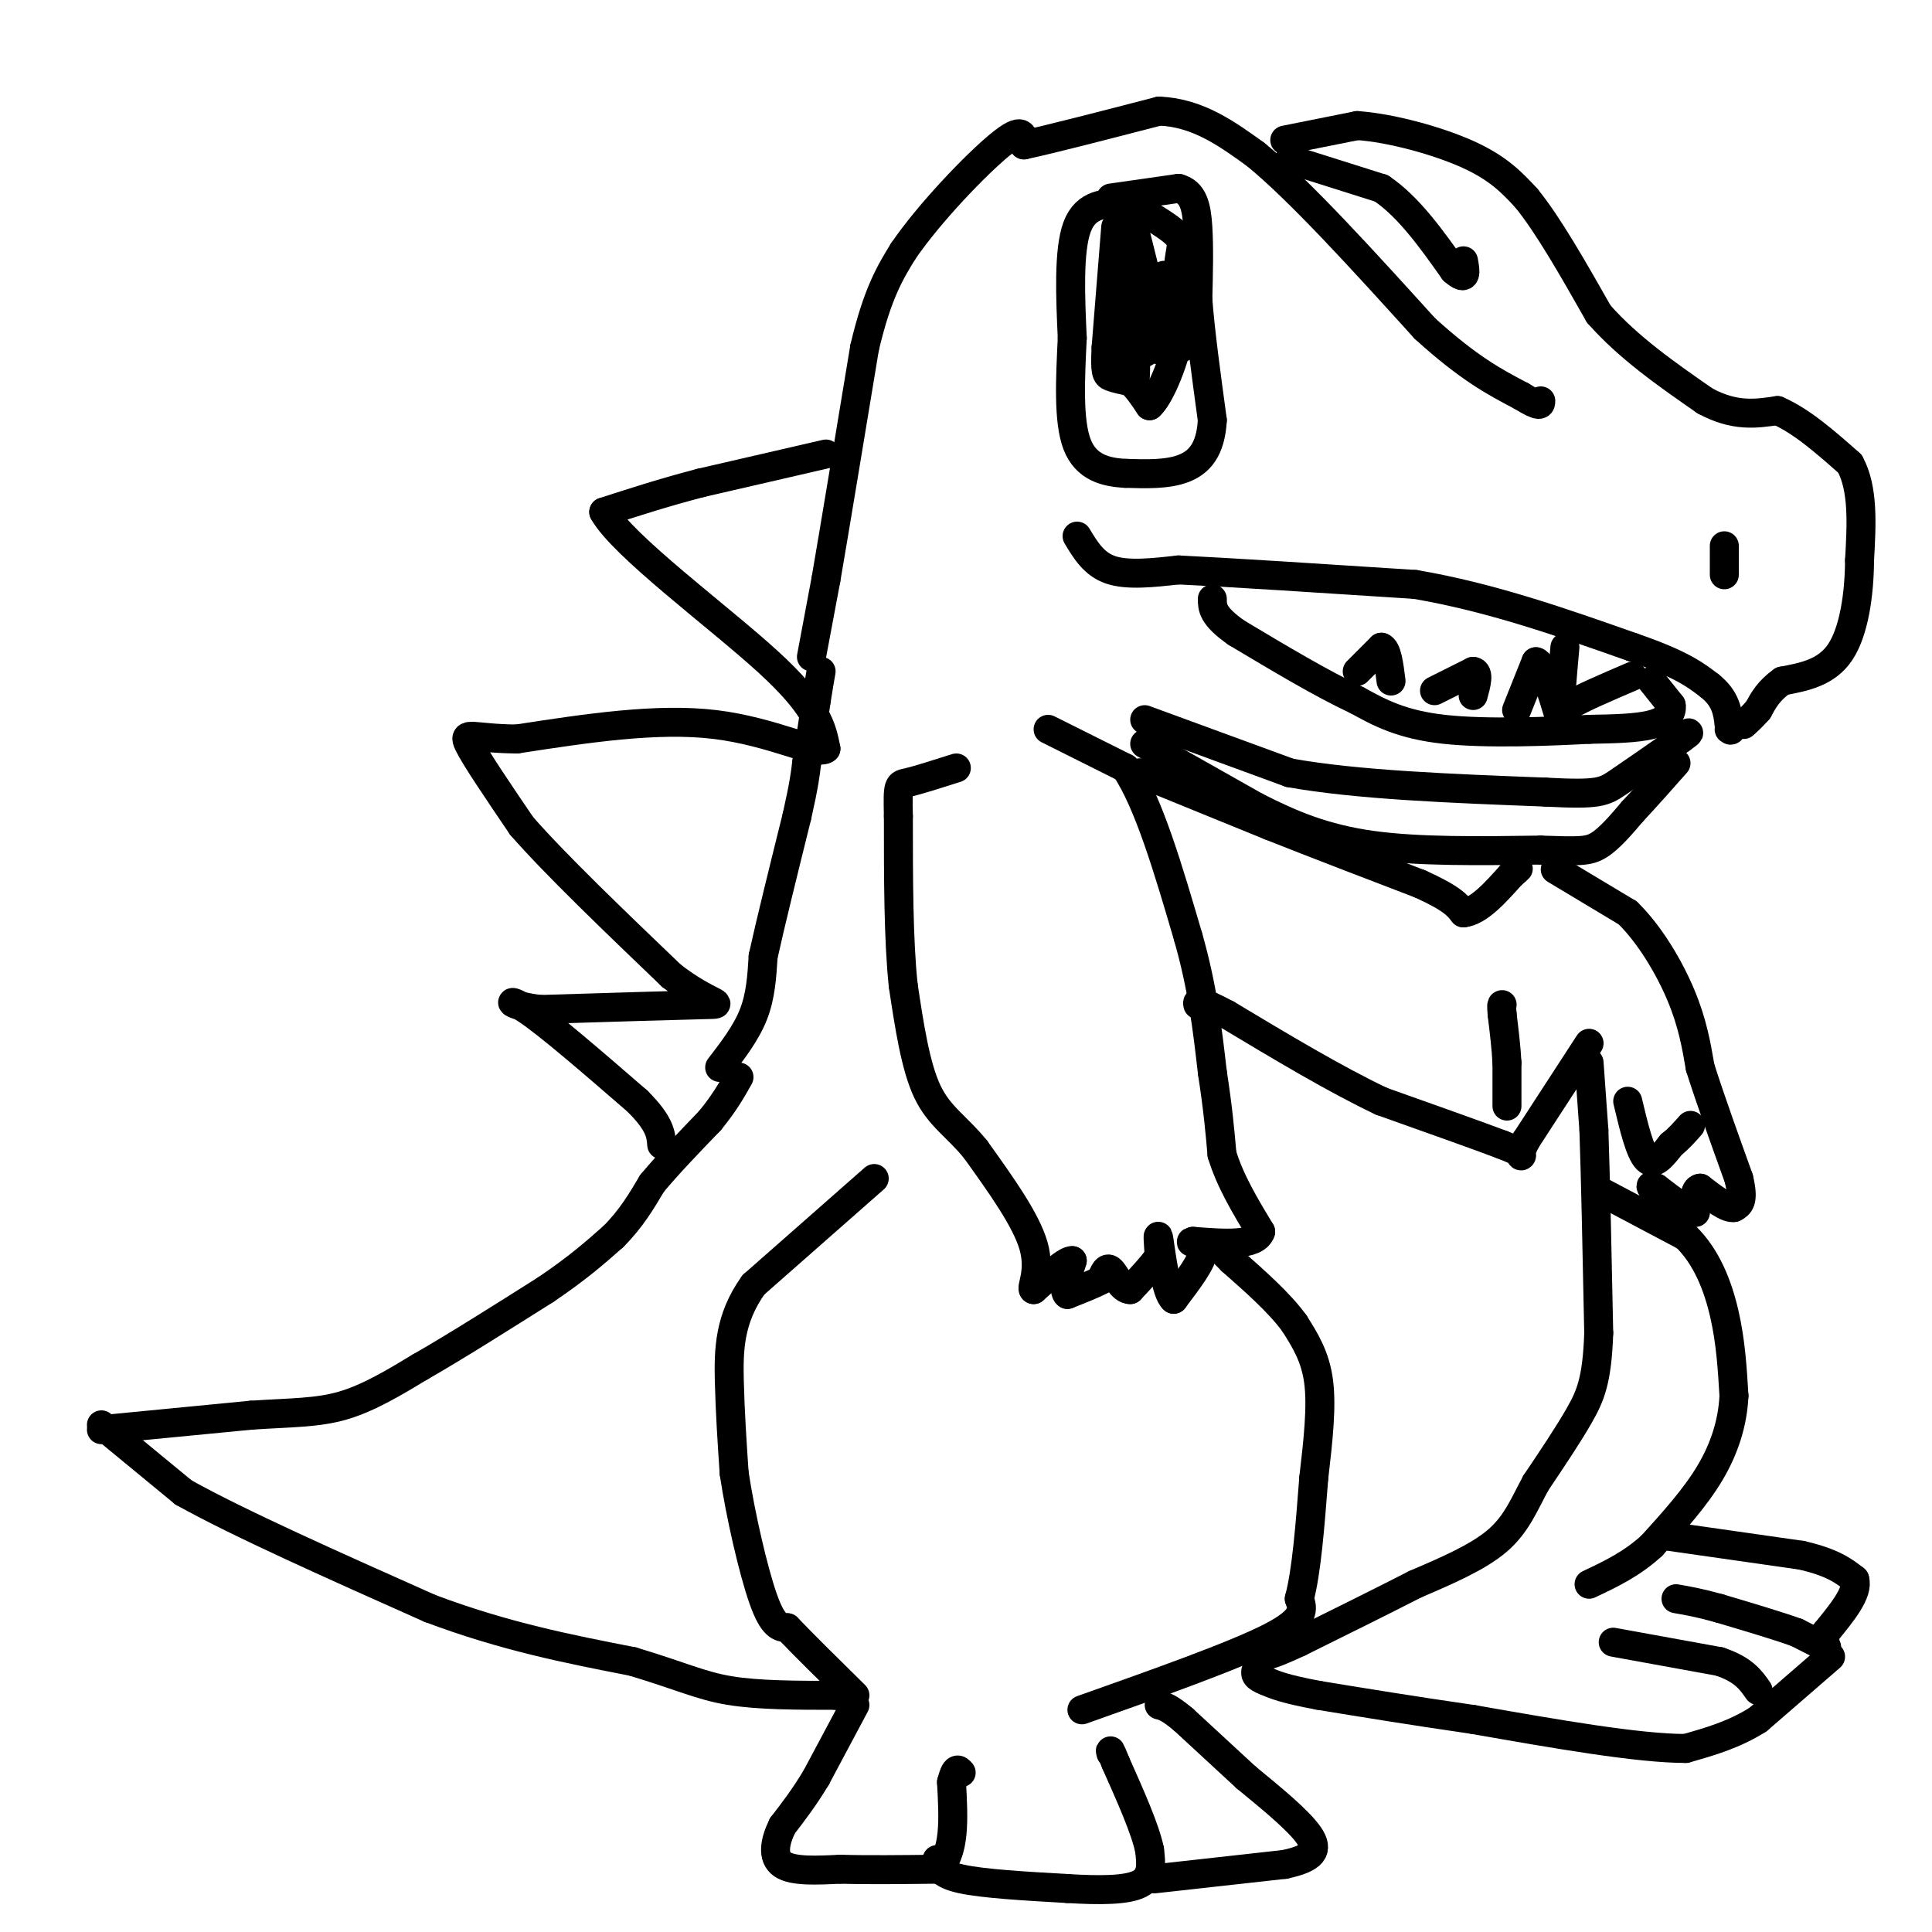 <svg viewBox='0 0 400 400' version='1.1' xmlns='http://www.w3.org/2000/svg' xmlns:xlink='http://www.w3.org/1999/xlink'><g fill='none' stroke='#000000' stroke-width='6' stroke-linecap='round' stroke-linejoin='round'><path d='M21,296c0.000,0.000 31.000,-3.000 31,-3'/><path d='M52,293c8.333,-0.556 13.667,-0.444 19,-2c5.333,-1.556 10.667,-4.778 16,-8'/><path d='M87,283c7.000,-4.000 16.500,-10.000 26,-16'/><path d='M113,267c6.667,-4.500 10.333,-7.750 14,-11'/><path d='M127,256c3.667,-3.667 5.833,-7.333 8,-11'/><path d='M135,245c3.333,-4.000 7.667,-8.500 12,-13'/><path d='M147,232c3.000,-3.667 4.500,-6.333 6,-9'/><path d='M149,221c2.750,-3.583 5.500,-7.167 7,-11c1.500,-3.833 1.750,-7.917 2,-12'/><path d='M158,198c1.500,-6.833 4.250,-17.917 7,-29'/><path d='M165,169c1.500,-6.667 1.750,-8.833 2,-11'/><path d='M167,158c0.667,-4.000 1.333,-8.500 2,-13'/><path d='M169,145c0.500,-3.167 0.750,-4.583 1,-6'/><path d='M168,136c0.000,0.000 3.000,-16.000 3,-16'/><path d='M171,120c1.833,-10.667 4.917,-29.333 8,-48'/><path d='M179,72c2.667,-11.333 5.333,-15.667 8,-20'/><path d='M187,52c5.467,-8.000 15.133,-18.000 20,-22c4.867,-4.000 4.933,-2.000 5,0'/><path d='M212,30c5.500,-1.167 16.750,-4.083 28,-7'/><path d='M240,23c8.000,0.333 14.000,4.667 20,9'/><path d='M260,32c9.167,7.500 22.083,21.750 35,36'/><path d='M295,68c9.167,8.333 14.583,11.167 20,14'/><path d='M315,82c4.000,2.500 4.000,1.750 4,1'/><path d='M267,33c0.000,0.000 19.000,6.000 19,6'/><path d='M286,39c5.667,3.833 10.333,10.417 15,17'/><path d='M301,56c2.833,2.500 2.417,0.250 2,-2'/><path d='M266,29c0.000,0.000 15.000,-3.000 15,-3'/><path d='M281,26c6.911,0.467 16.689,3.133 23,6c6.311,2.867 9.156,5.933 12,9'/><path d='M316,41c4.500,5.500 9.750,14.750 15,24'/><path d='M331,65c6.167,7.000 14.083,12.500 22,18'/><path d='M353,83c6.167,3.333 10.583,2.667 15,2'/><path d='M368,85c5.000,2.167 10.000,6.583 15,11'/><path d='M383,96c2.833,5.167 2.417,12.583 2,20'/><path d='M385,116c-0.044,7.067 -1.156,14.733 -4,19c-2.844,4.267 -7.422,5.133 -12,6'/><path d='M369,141c-2.833,2.000 -3.917,4.000 -5,6'/><path d='M364,147c-1.333,1.500 -2.167,2.250 -3,3'/><path d='M223,111c1.750,2.917 3.500,5.833 7,7c3.500,1.167 8.750,0.583 14,0'/><path d='M244,118c10.500,0.500 29.750,1.750 49,3'/><path d='M293,121c15.667,2.667 30.333,7.833 45,13'/><path d='M338,134c10.167,3.500 13.083,5.750 16,8'/><path d='M354,142c3.333,2.667 3.667,5.333 4,8'/><path d='M358,150c0.667,1.500 0.333,1.250 0,1'/><path d='M342,141c0.000,0.000 4.000,5.000 4,5'/><path d='M346,146c0.311,1.622 -0.911,3.178 -4,4c-3.089,0.822 -8.044,0.911 -13,1'/><path d='M329,151c-7.889,0.422 -21.111,0.978 -30,0c-8.889,-0.978 -13.444,-3.489 -18,-6'/><path d='M281,145c-7.167,-3.333 -16.083,-8.667 -25,-14'/><path d='M256,131c-5.000,-3.500 -5.000,-5.250 -5,-7'/><path d='M237,149c0.000,0.000 30.000,11.000 30,11'/><path d='M267,160c13.833,2.500 33.417,3.250 53,4'/><path d='M320,164c11.000,0.578 12.000,0.022 15,-2c3.000,-2.022 8.000,-5.511 13,-9'/><path d='M348,153c2.333,-1.667 1.667,-1.333 1,-1'/><path d='M217,151c0.000,0.000 16.000,8.000 16,8'/><path d='M233,159c4.833,7.167 8.917,21.083 13,35'/><path d='M246,194c3.000,10.500 4.000,19.250 5,28'/><path d='M251,222c1.167,7.500 1.583,12.250 2,17'/><path d='M253,239c1.667,5.500 4.833,10.750 8,16'/><path d='M261,255c-1.000,3.000 -7.500,2.500 -14,2'/><path d='M247,257c-1.467,0.311 1.867,0.089 2,2c0.133,1.911 -2.933,5.956 -6,10'/><path d='M243,269c-1.600,-1.244 -2.600,-9.356 -3,-12c-0.400,-2.644 -0.200,0.178 0,3'/><path d='M240,260c-1.000,1.667 -3.500,4.333 -6,7'/><path d='M234,267c-1.733,0.111 -3.067,-3.111 -4,-4c-0.933,-0.889 -1.467,0.556 -2,2'/><path d='M228,265c-1.500,0.833 -4.250,1.917 -7,3'/><path d='M221,268c-1.000,-0.667 0.000,-3.833 1,-7'/><path d='M222,261c-1.167,-0.167 -4.583,2.917 -8,6'/><path d='M214,267c-0.711,-0.178 1.511,-3.622 0,-9c-1.511,-5.378 -6.756,-12.689 -12,-20'/><path d='M202,238c-3.867,-4.800 -7.533,-6.800 -10,-12c-2.467,-5.200 -3.733,-13.600 -5,-22'/><path d='M187,204c-1.000,-9.500 -1.000,-22.250 -1,-35'/><path d='M186,169c-0.156,-6.867 -0.044,-6.533 2,-7c2.044,-0.467 6.022,-1.733 10,-3'/><path d='M181,244c0.000,0.000 -25.000,22.000 -25,22'/><path d='M156,266c-5.044,7.022 -5.156,13.578 -5,20c0.156,6.422 0.578,12.711 1,19'/><path d='M152,305c1.267,8.467 3.933,20.133 6,26c2.067,5.867 3.533,5.933 5,6'/><path d='M163,337c3.167,3.333 8.583,8.667 14,14'/><path d='M177,353c0.000,0.000 -8.000,15.000 -8,15'/><path d='M169,368c-2.500,4.167 -4.750,7.083 -7,10'/><path d='M162,378c-1.622,3.289 -2.178,6.511 0,8c2.178,1.489 7.089,1.244 12,1'/><path d='M174,387c5.333,0.167 12.667,0.083 20,0'/><path d='M194,387c3.833,-3.000 3.417,-10.500 3,-18'/><path d='M197,369c0.833,-3.333 1.417,-2.667 2,-2'/><path d='M194,385c0.250,1.500 0.500,3.000 5,4c4.500,1.000 13.250,1.500 22,2'/><path d='M221,391c6.667,0.400 12.333,0.400 15,-1c2.667,-1.400 2.333,-4.200 2,-7'/><path d='M238,383c-0.833,-4.167 -3.917,-11.083 -7,-18'/><path d='M231,365c-1.333,-3.333 -1.167,-2.667 -1,-2'/><path d='M239,389c0.000,0.000 27.000,-3.000 27,-3'/><path d='M266,386c5.889,-1.267 7.111,-2.933 5,-6c-2.111,-3.067 -7.556,-7.533 -13,-12'/><path d='M258,368c-4.333,-4.000 -8.667,-8.000 -13,-12'/><path d='M245,356c-3.000,-2.500 -4.000,-2.750 -5,-3'/><path d='M224,354c15.750,-5.583 31.500,-11.167 39,-15c7.500,-3.833 6.750,-5.917 6,-8'/><path d='M269,331c1.500,-5.500 2.250,-15.250 3,-25'/><path d='M272,306c0.911,-7.800 1.689,-14.800 1,-20c-0.689,-5.200 -2.844,-8.600 -5,-12'/><path d='M268,274c-3.000,-4.167 -8.000,-8.583 -13,-13'/><path d='M255,261c-2.167,-2.167 -1.083,-1.083 0,0'/><path d='M332,247c0.000,0.000 17.000,9.000 17,9'/><path d='M349,256c4.333,4.200 6.667,10.200 8,16c1.333,5.800 1.667,11.400 2,17'/><path d='M359,289c-0.267,5.533 -1.933,10.867 -5,16c-3.067,5.133 -7.533,10.067 -12,15'/><path d='M342,320c-4.167,3.833 -8.583,5.917 -13,8'/><path d='M345,318c0.000,0.000 28.000,4.000 28,4'/><path d='M373,322c6.500,1.500 8.750,3.250 11,5'/><path d='M384,327c0.833,2.667 -2.583,6.833 -6,11'/><path d='M378,338c-0.667,2.511 0.667,3.289 0,3c-0.667,-0.289 -3.333,-1.644 -6,-3'/><path d='M372,338c-3.667,-1.333 -9.833,-3.167 -16,-5'/><path d='M356,333c-4.167,-1.167 -6.583,-1.583 -9,-2'/><path d='M379,343c0.000,0.000 -15.000,13.000 -15,13'/><path d='M364,356c-5.000,3.167 -10.000,4.583 -15,6'/><path d='M349,362c-9.833,0.000 -26.917,-3.000 -44,-6'/><path d='M305,356c-12.667,-1.833 -22.333,-3.417 -32,-5'/><path d='M273,351c-7.167,-1.333 -9.083,-2.167 -11,-3'/><path d='M262,348c-2.167,-0.833 -2.083,-1.417 -2,-2'/><path d='M334,340c0.000,0.000 22.000,4.000 22,4'/><path d='M356,344c5.000,1.667 6.500,3.833 8,6'/><path d='M329,220c0.000,0.000 1.000,14.000 1,14'/><path d='M330,234c0.333,9.333 0.667,25.667 1,42'/><path d='M331,276c-0.333,9.689 -1.667,12.911 -4,17c-2.333,4.089 -5.667,9.044 -9,14'/><path d='M318,307c-2.422,4.444 -3.978,8.556 -8,12c-4.022,3.444 -10.511,6.222 -17,9'/><path d='M293,328c-6.833,3.500 -15.417,7.750 -24,12'/><path d='M269,340c-5.333,2.500 -6.667,2.750 -8,3'/><path d='M329,216c0.000,0.000 -13.000,20.000 -13,20'/><path d='M316,236c-2.067,3.867 -0.733,3.533 -1,3c-0.267,-0.533 -2.133,-1.267 -4,-2'/><path d='M311,237c-4.833,-1.833 -14.917,-5.417 -25,-9'/><path d='M286,228c-9.500,-4.500 -20.750,-11.250 -32,-18'/><path d='M254,210c-6.333,-3.333 -6.167,-2.667 -6,-2'/><path d='M312,229c0.000,0.000 0.000,-9.000 0,-9'/><path d='M312,220c-0.167,-3.167 -0.583,-6.583 -1,-10'/><path d='M311,210c-0.167,-2.000 -0.083,-2.000 0,-2'/><path d='M230,41c0.000,0.000 14.000,-2.000 14,-2'/><path d='M244,39c3.067,0.800 3.733,3.800 4,8c0.267,4.200 0.133,9.600 0,15'/><path d='M248,62c0.500,6.667 1.750,15.833 3,25'/><path d='M251,87c-0.333,6.067 -2.667,8.733 -6,10c-3.333,1.267 -7.667,1.133 -12,1'/><path d='M233,98c-4.044,-0.200 -8.156,-1.200 -10,-6c-1.844,-4.800 -1.422,-13.400 -1,-22'/><path d='M222,70c-0.378,-8.311 -0.822,-18.089 1,-23c1.822,-4.911 5.911,-4.956 10,-5'/><path d='M233,42c2.000,-1.000 2.000,-1.000 2,-1'/><path d='M231,47c0.000,0.000 -2.000,25.000 -2,25'/><path d='M229,72c-0.267,5.178 0.067,5.622 1,6c0.933,0.378 2.467,0.689 4,1'/><path d='M234,79c1.333,1.000 2.667,3.000 4,5'/><path d='M238,84c1.956,-1.667 4.844,-8.333 6,-14c1.156,-5.667 0.578,-10.333 0,-15'/><path d='M244,55c0.311,-3.444 1.089,-4.556 0,-6c-1.089,-1.444 -4.044,-3.222 -7,-5'/><path d='M234,44c0.000,0.000 3.000,12.000 3,12'/><path d='M237,56c1.167,2.167 2.583,1.583 4,1'/><path d='M237,63c-0.690,-2.310 -1.381,-4.619 1,-3c2.381,1.619 7.833,7.167 8,10c0.167,2.833 -4.952,2.952 -8,2c-3.048,-0.952 -4.024,-2.976 -5,-5'/><path d='M233,67c0.136,-1.612 2.974,-3.144 5,-3c2.026,0.144 3.238,1.962 2,4c-1.238,2.038 -4.925,4.297 -6,3c-1.075,-1.297 0.463,-6.148 2,-11'/><path d='M236,60c0.762,-0.393 1.667,4.125 1,7c-0.667,2.875 -2.905,4.107 -4,4c-1.095,-0.107 -1.048,-1.554 -1,-3'/><path d='M232,68c-0.094,-2.400 0.171,-6.901 1,-7c0.829,-0.099 2.223,4.204 2,8c-0.223,3.796 -2.064,7.085 -3,6c-0.936,-1.085 -0.968,-6.542 -1,-12'/><path d='M231,63c0.467,-4.267 2.133,-8.933 3,-9c0.867,-0.067 0.933,4.467 1,9'/><path d='M235,63c0.200,5.267 0.200,13.933 0,16c-0.200,2.067 -0.600,-2.467 -1,-7'/><path d='M234,72c-0.022,-1.933 0.422,-3.267 1,-3c0.578,0.267 1.289,2.133 2,4'/><path d='M357,113c0.000,0.000 0.000,6.000 0,6'/><path d='M281,139c0.000,0.000 5.000,-5.000 5,-5'/><path d='M286,134c1.167,0.333 1.583,3.667 2,7'/><path d='M297,143c0.000,0.000 8.000,-4.000 8,-4'/><path d='M305,139c1.333,0.167 0.667,2.583 0,5'/><path d='M314,147c0.000,0.000 4.000,-10.000 4,-10'/><path d='M318,137c1.500,0.333 3.250,6.167 5,12'/><path d='M324,134c-0.583,6.500 -1.167,13.000 -1,15c0.167,2.000 1.083,-0.500 2,-3'/><path d='M325,146c2.500,-1.500 7.750,-3.750 13,-6'/><path d='M236,160c0.000,0.000 27.000,11.000 27,11'/><path d='M263,171c9.667,3.833 20.333,7.917 31,12'/><path d='M294,183c6.667,3.000 7.833,4.500 9,6'/><path d='M303,189c3.167,-0.333 6.583,-4.167 10,-8'/><path d='M313,181c1.833,-1.500 1.417,-1.250 1,-1'/><path d='M275,174c0.000,0.000 2.000,1.000 2,1'/><path d='M237,154c0.000,0.000 23.000,13.000 23,13'/><path d='M260,167c7.356,3.756 14.244,6.644 24,8c9.756,1.356 22.378,1.178 35,1'/><path d='M319,176c7.800,0.244 9.800,0.356 12,-1c2.200,-1.356 4.600,-4.178 7,-7'/><path d='M338,168c2.667,-2.833 5.833,-6.417 9,-10'/><path d='M322,180c0.000,0.000 15.000,9.000 15,9'/><path d='M337,189c4.600,4.511 8.600,11.289 11,17c2.400,5.711 3.200,10.356 4,15'/><path d='M352,221c2.000,6.333 5.000,14.667 8,23'/><path d='M360,244c1.167,4.833 0.083,5.417 -1,6'/><path d='M359,250c-1.333,0.333 -4.167,-1.833 -7,-4'/><path d='M352,246c-1.333,0.167 -1.167,2.583 -1,5'/><path d='M351,251c-1.500,0.000 -4.750,-2.500 -8,-5'/><path d='M343,246c-1.500,-0.833 -1.250,-0.417 -1,0'/><path d='M337,228c1.250,5.250 2.500,10.500 4,12c1.500,1.500 3.250,-0.750 5,-3'/><path d='M346,237c1.500,-1.167 2.750,-2.583 4,-4'/><path d='M21,295c0.000,0.000 17.000,14.000 17,14'/><path d='M38,309c11.333,6.333 31.167,15.167 51,24'/><path d='M89,333c15.500,5.833 28.750,8.417 42,11'/><path d='M131,344c10.000,3.000 14.000,5.000 20,6c6.000,1.000 14.000,1.000 22,1'/><path d='M173,351c4.000,0.167 3.000,0.083 2,0'/><path d='M171,94c0.000,0.000 -26.000,6.000 -26,6'/><path d='M145,100c-7.667,2.000 -13.833,4.000 -20,6'/><path d='M125,106c3.911,7.022 23.689,21.578 34,31c10.311,9.422 11.156,13.711 12,18'/><path d='M171,155c-1.422,1.556 -10.978,-3.556 -23,-5c-12.022,-1.444 -26.511,0.778 -41,3'/><path d='M107,153c-9.089,-0.067 -11.311,-1.733 -10,1c1.311,2.733 6.156,9.867 11,17'/><path d='M108,171c7.000,8.000 19.000,19.500 31,31'/><path d='M139,202c7.889,6.111 12.111,5.889 7,6c-5.111,0.111 -19.556,0.556 -34,1'/><path d='M112,209c-6.978,-0.689 -7.422,-2.911 -3,0c4.422,2.911 13.711,10.956 23,19'/><path d='M132,228c4.667,4.667 4.833,6.833 5,9'/></g>
</svg>